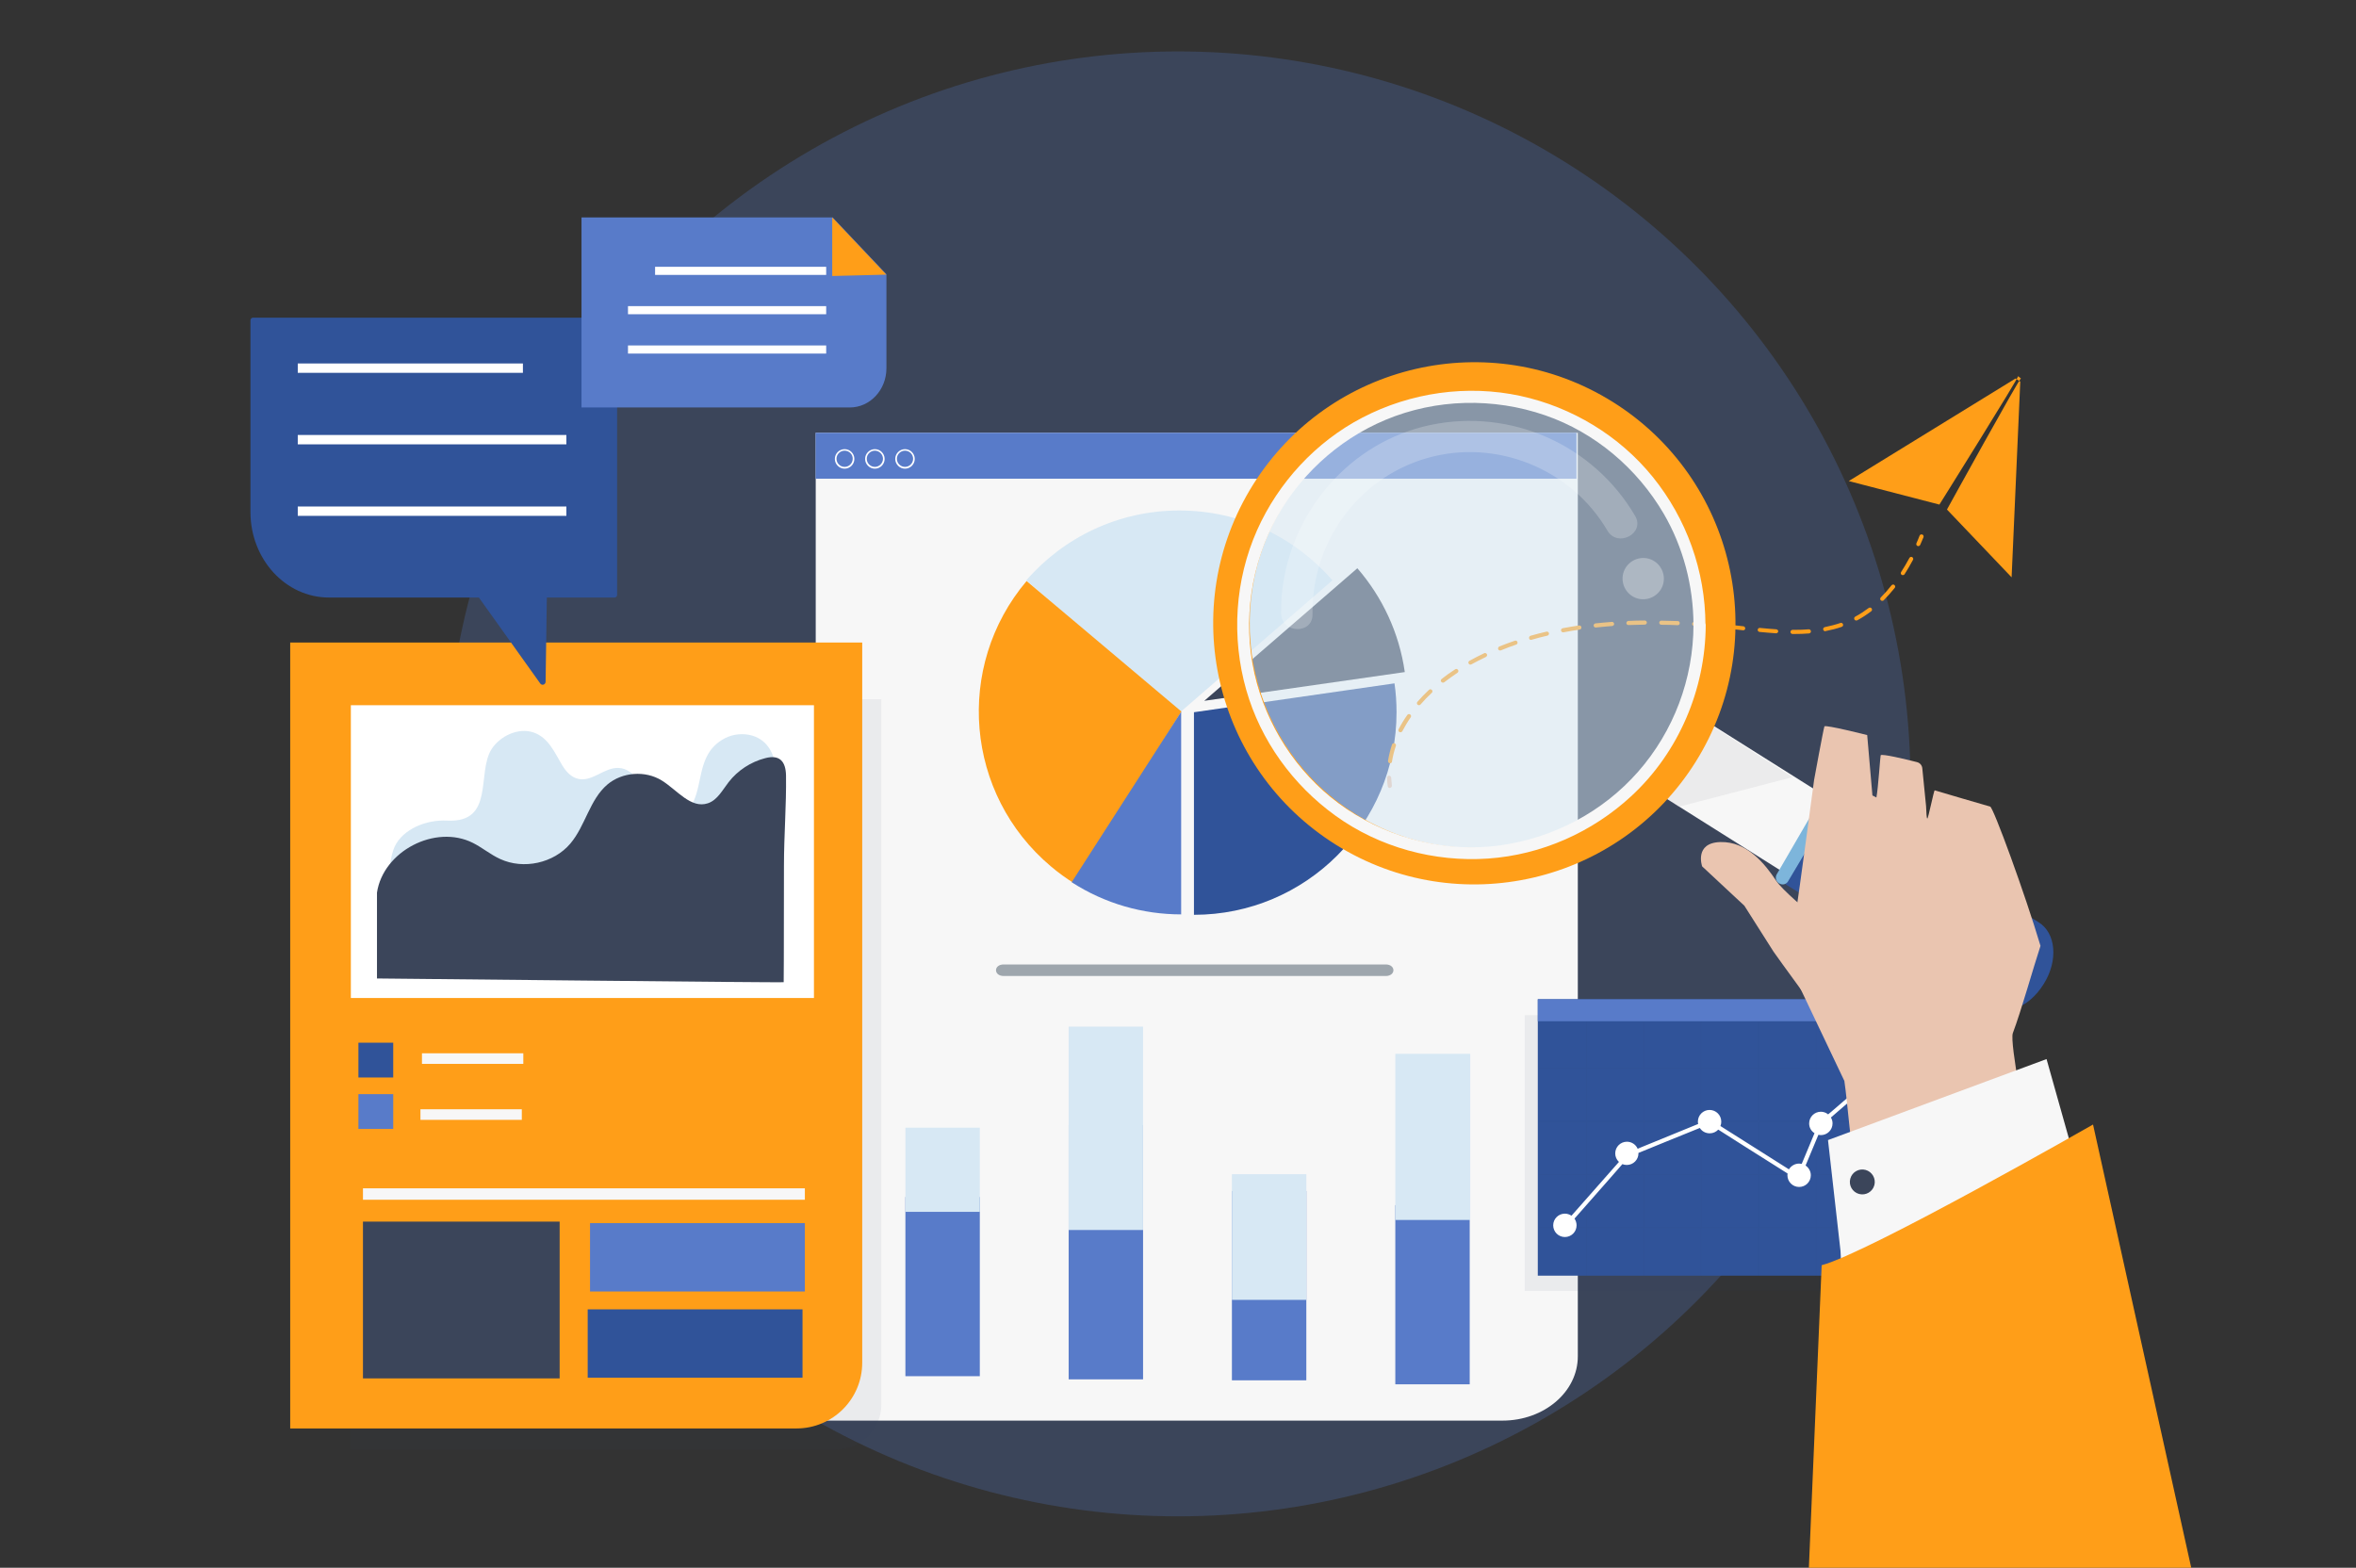 <svg xmlns="http://www.w3.org/2000/svg" xmlns:xlink="http://www.w3.org/1999/xlink" x="0px" y="0px" viewBox="0 0 1713 1140" style="enable-background:new 0 0 1713 1140;" xml:space="preserve"><rect x="0" y="0" width="1713" height="1140" fill="#333333" stroke="none"/><style type="text/css">	.st0{fill:#3B455A;}	.st1{fill:#F7F7F7;}	.st2{fill:#587BC9;}	.st3{fill:#9EA6AD;}	.st4{fill:#D7E8F4;}	.st5{fill:#305399;}	.st6{fill:#FF9E18;}	.st7{fill:#FFFFFF;}	.st8{opacity:7.000000e-02;fill:#2E4661;}	.st9{fill:#EAC5B0;}	.st10{opacity:3.000000e-02;fill:#272525;}	.st11{opacity:0.2;fill:#BBBCBF;}	.st12{opacity:0.5;fill:#D7E8F4;}	.st13{opacity:0.22;}	.st14{opacity:0.31;fill:#FFFFFF;}	.st15{fill:#7DB5DB;}</style><g id="background">	<circle class="st0" cx="856.5" cy="570" r="532.6"></circle></g><g id="object">	<g>		<g>			<path class="st1" d="M1092.4,1033H593.1V314.7h554.1v671.6C1147.2,1012.1,1122.7,1033,1092.4,1033z"></path>			<rect x="593" y="314.7" class="st2" width="553.2" height="33.4"></rect>		</g>		<g>			<g>				<path class="st3" d="M1007.5,709.7c7.5,0,7.5-8.4,0-8.4c-92.6,0-185.1,0-277.7,0c-7.5,0-7.5,8.4,0,8.4l0,0H1007.5z"></path>			</g>		</g>		<g>			<path class="st4" d="M857.5,371.2c-44.5,0-84.3,19.7-111.3,50.8l111.3,96.4L968.8,422C941.8,390.9,902,371.2,857.5,371.2z"></path>			<path class="st5" d="M1013.9,496.9l-145.8,21v147.3c81.4,0,147.3-65.9,147.3-147.3C1015.4,510.7,1014.9,503.7,1013.9,496.9z"></path>			<path class="st6" d="M746.4,422.5c-52.5,62.2-44.6,155.1,17.7,207.5c5.4,4.6,11.1,8.7,17,12.4l77.9-125L746.4,422.5z"></path>			<path class="st2" d="M858.8,664.9c-27.6,0-55.3-7.7-79.6-23.4l79.6-123.9L858.8,664.9z"></path>			<path class="st0" d="M1021.4,488.7c-4.1-28.7-16.4-54.6-34.5-75.5l-111.3,96.4L1021.4,488.7z"></path>		</g>		<g>			<g>				<rect x="658.3" y="870.4" class="st2" width="54.1" height="130.3"></rect>				<rect x="658.3" y="820" class="st4" width="54.1" height="61.2"></rect>			</g>			<g>				<rect x="1014.5" y="876.3" class="st2" width="54.1" height="130.3"></rect>				<rect x="1014.5" y="766.3" class="st4" width="54.5" height="120.8"></rect>			</g>			<g>				<rect x="895.7" y="866" class="st2" width="54.1" height="137.7"></rect>				<rect x="895.7" y="853.8" class="st4" width="54.1" height="91.4"></rect>			</g>			<g>				<rect x="777" y="818.1" class="st2" width="54.1" height="184.9"></rect>				<rect x="777" y="746.5" class="st4" width="54.1" height="147.9"></rect>			</g>		</g>		<g>			<g>				<path class="st7" d="M614.1,340.8c-3.9,0-7.1-3.2-7.1-7.1s3.2-7.1,7.1-7.1c3.9,0,7.1,3.2,7.1,7.1S618,340.8,614.1,340.8z      M614.1,327.7c-3.3,0-5.9,2.7-5.9,5.9c0,3.3,2.7,5.9,5.9,5.9c3.3,0,5.9-2.7,5.9-5.9C620.1,330.4,617.4,327.7,614.1,327.7z"></path>			</g>			<g>				<path class="st7" d="M636.1,340.8c-3.9,0-7.1-3.2-7.1-7.1s3.2-7.1,7.1-7.1s7.1,3.2,7.1,7.1S640,340.8,636.1,340.8z M636.1,327.7     c-3.3,0-5.9,2.7-5.9,5.9c0,3.3,2.7,5.9,5.9,5.9s5.9-2.7,5.9-5.9C642,330.4,639.3,327.7,636.1,327.7z"></path>			</g>			<g>				<path class="st7" d="M658,340.8c-3.9,0-7.1-3.2-7.1-7.1s3.2-7.1,7.1-7.1s7.1,3.2,7.1,7.1S661.9,340.8,658,340.8z M658,327.7     c-3.3,0-5.9,2.7-5.9,5.9c0,3.3,2.7,5.9,5.9,5.9c3.3,0,5.9-2.7,5.9-5.9C663.9,330.4,661.3,327.7,658,327.7z"></path>			</g>		</g>	</g>	<path class="st8" d="M608,1054H254.8V508.5h386v512.7C640.8,1039.3,626.2,1054,608,1054z"></path>	<g>		<g>			<path class="st6" d="M579.1,1038.7H211V467.2h415.9v523.7C626.9,1017.3,605.5,1038.7,579.1,1038.7z"></path>		</g>		<rect x="255.1" y="512.8" class="st7" width="336.7" height="212.9"></rect>		<path class="st4" d="M468.4,586.7c1.4,2.8,3.8,5.2,8.4,6.9c8.5,3.2,20,0.9,24.9-6.3c8.2-11.9,5.9-29,14.7-41.4   c3.6-5,9.1-9.1,15.5-11c6.4-1.8,13.9-1.3,19.6,1.9c9.3,5.1,12.6,15.8,12.7,25.4c0.2,18.5-2.4,37.7-5.8,56c-1.6,8.9-4.1,18-10.5,25   c-8.7,9.5-23,13.4-36.7,15.6c-34.7,5.3-70.3,2.1-105.3-1.2c-28.2-2.6-56.3-5.3-84.5-7.9c-7.9-0.7-31.3,0.5-36.1-5   c-4.6-5.4-1-23.6,1.7-29.2c6-12.5,22.6-19.6,38.1-18.8c35,1.8,21.2-34.8,32.4-52.1c6-9.2,19.1-15.8,30.4-12   c10.8,3.7,15.3,14.5,20.6,23.4c2.8,4.7,6.7,9.5,12.6,10.5c10,1.7,18.4-8.5,28.6-8.1c6,0.2,11.2,4.3,13.8,9.1   C466.9,574,465.7,581.1,468.4,586.7z"></path>		<path class="st0" d="M569.8,714.2c0,0,0.1-15.3,0.1-16.2c0.1-22.9,0.1-45.7,0.1-68.6c0-21.9,1.8-43.7,1.5-65.5   c-0.2-10.1-4.5-15.4-15.1-12.6c-10.5,2.7-20,8.9-26.6,17.4c-4.5,5.8-8.2,13.1-15.1,15.4c-12.4,4.2-22.5-9.8-33.6-16.6   c-12-7.4-28.7-6.1-39.4,2.9c-13,11-16,30-27,43c-12.1,14.3-34.1,19.1-51.1,11.2c-7-3.2-13-8.3-19.8-11.7   c-27.3-13.7-65.2,6-69.7,36.2v62.4C274,711.4,570.4,714.7,569.8,714.2z"></path>		<rect x="260.6" y="758.2" class="st5" width="25.3" height="25.3"></rect>		<rect x="260.6" y="795.6" class="st2" width="25.3" height="25.3"></rect>		<rect x="306.8" y="765.9" class="st1" width="73.7" height="7.7"></rect>		<rect x="305.7" y="806.6" class="st1" width="73.7" height="7.7"></rect>		<rect x="263.9" y="864.1" class="st1" width="321.3" height="8.3"></rect>		<rect x="263.9" y="888.3" class="st0" width="143" height="114"></rect>		<rect x="429" y="889.4" class="st2" width="156.2" height="49.7"></rect>		<rect x="427.3" y="952.1" class="st5" width="156.2" height="49.7"></rect>	</g>	<g>		<path class="st5" d="M446.8,231H183.9c-1,0-1.8,0.9-1.8,2v139.3c0,34.3,25.5,62.2,57.1,62.2h109l44.6,62.5   c1.2,1.7,3.8,0.9,3.9-1.2l0.9-61.3h49.3c1,0,1.8-0.9,1.8-2V233C448.6,231.9,447.8,231,446.8,231z"></path>		<g>			<rect x="216.5" y="264.3" class="st7" width="163.7" height="6.8"></rect>			<rect x="216.5" y="316.3" class="st7" width="195.3" height="6.8"></rect>			<rect x="216.5" y="368.3" class="st7" width="195.3" height="6.8"></rect>		</g>	</g>	<g>		<g>			<path class="st2" d="M617.8,296.3h-195V158.1h182.6l39.1,41.3v68.4C644.5,283.5,632.6,296.3,617.8,296.3z"></path>			<polygon class="st6" points="644.4,199.7 605.1,200.7 605.1,158.1    "></polygon>		</g>		<g>			<rect x="476.3" y="194" class="st7" width="124.4" height="5.9"></rect>			<rect x="456.6" y="222.6" class="st7" width="144.1" height="5.9"></rect>			<rect x="456.6" y="251.2" class="st7" width="144.1" height="5.9"></rect>		</g>	</g>	<g>		<g>			<path class="st9" d="M1010.5,573c-0.7,0-1.4-0.5-1.5-1.3c-0.3-2-0.5-4.1-0.5-6.1c0-0.8,0.6-1.5,1.4-1.6c0.8,0,1.5,0.6,1.6,1.4    c0.1,1.9,0.3,3.9,0.5,5.8c0.1,0.8-0.5,1.6-1.3,1.7C1010.7,572.9,1010.6,573,1010.5,573z"></path>		</g>		<g>			<path class="st6" d="M1010.7,555c-0.1,0-0.2,0-0.2,0c-0.8-0.1-1.4-0.9-1.3-1.7c0.6-3.9,1.6-7.9,2.9-11.9c0.3-0.8,1.1-1.2,1.9-0.9    c0.8,0.3,1.2,1.1,0.9,1.9c-1.3,3.8-2.2,7.6-2.8,11.3C1012.1,554.5,1011.4,555,1010.7,555z M1018.2,532.5c-0.2,0-0.5-0.1-0.7-0.2    c-0.7-0.4-1-1.3-0.6-2c1.8-3.5,3.9-7,6.3-10.4c0.5-0.7,1.4-0.9,2.1-0.4c0.7,0.5,0.9,1.4,0.4,2.1c-2.3,3.3-4.3,6.7-6.1,10.1    C1019.3,532.2,1018.7,532.5,1018.2,532.5z M1031.7,512.8c-0.3,0-0.7-0.1-1-0.4c-0.6-0.5-0.7-1.5-0.1-2.1c2.6-3,5.4-5.9,8.4-8.7    c0.6-0.6,1.6-0.5,2.1,0.1c0.6,0.6,0.5,1.6-0.1,2.1c-2.9,2.7-5.7,5.6-8.2,8.5C1032.5,512.6,1032.1,512.8,1031.7,512.8z     M1049.1,496.4c-0.4,0-0.9-0.2-1.2-0.6c-0.5-0.7-0.4-1.6,0.3-2.1c3.1-2.5,6.4-4.8,9.8-7c0.7-0.5,1.6-0.3,2.1,0.4    c0.5,0.7,0.3,1.6-0.4,2.1c-3.3,2.2-6.5,4.5-9.6,6.9C1049.7,496.3,1049.4,496.4,1049.1,496.4z M1069.1,483.3c-0.5,0-1-0.3-1.3-0.8    c-0.4-0.7-0.1-1.6,0.6-2c3.5-1.9,7.1-3.8,10.7-5.5c0.7-0.4,1.6,0,2,0.7c0.4,0.7,0,1.6-0.7,2c-3.6,1.7-7.1,3.5-10.6,5.4    C1069.6,483.2,1069.3,483.3,1069.1,483.3z M1090.7,473c-0.6,0-1.2-0.4-1.4-0.9c-0.3-0.8,0.1-1.6,0.8-2c3.7-1.5,7.5-2.9,11.3-4.2    c0.8-0.3,1.6,0.1,1.9,0.9c0.3,0.8-0.1,1.6-0.9,1.9c-3.8,1.3-7.5,2.7-11.1,4.2C1091,473,1090.8,473,1090.7,473z M1113.2,465.3    c-0.7,0-1.3-0.4-1.4-1.1c-0.2-0.8,0.2-1.6,1-1.9c3.8-1.1,7.7-2.1,11.6-3c0.8-0.2,1.6,0.3,1.8,1.1c0.2,0.8-0.3,1.6-1.1,1.8    c-3.9,0.9-7.8,1.9-11.5,3C1113.5,465.2,1113.4,465.3,1113.2,465.3z M1304.5,461l-1.2,0c-0.8,0-1.5-0.7-1.5-1.5    c0-0.8,0.7-1.5,1.5-1.5l1.2,0c3.7,0,7.3-0.1,10.6-0.4c0.8-0.1,1.5,0.6,1.6,1.4c0.1,0.8-0.6,1.5-1.4,1.6    C1311.9,460.9,1308.3,461,1304.5,461z M1291.4,460.5C1291.3,460.5,1291.3,460.5,1291.4,460.5c-3.7-0.2-7.6-0.6-12.1-1    c-0.8-0.1-1.4-0.8-1.3-1.6c0.1-0.8,0.8-1.4,1.6-1.3c4.4,0.4,8.3,0.8,11.9,1c0.8,0.1,1.5,0.8,1.4,1.6    C1292.8,459.9,1292.1,460.5,1291.4,460.5z M1136.5,459.8c-0.7,0-1.3-0.5-1.5-1.2c-0.2-0.8,0.4-1.6,1.2-1.8    c3.9-0.7,7.9-1.4,11.9-2c0.8-0.1,1.6,0.4,1.7,1.3c0.1,0.8-0.4,1.6-1.3,1.7c-4,0.6-7.9,1.2-11.7,2    C1136.7,459.7,1136.6,459.8,1136.5,459.8z M1327.1,459c-0.7,0-1.3-0.5-1.5-1.2c-0.2-0.8,0.4-1.6,1.2-1.8c3.9-0.8,7.8-1.8,11.3-3    c0.8-0.3,1.6,0.1,1.9,0.9c0.3,0.8-0.1,1.6-0.9,1.9c-3.7,1.3-7.7,2.3-11.8,3.1C1327.3,459,1327.2,459,1327.1,459z M1267.5,458.3    c-0.1,0-0.1,0-0.2,0l-3.6-0.4c-2.8-0.3-5.5-0.6-8.3-0.9c-0.8-0.1-1.4-0.8-1.3-1.6c0.1-0.8,0.8-1.4,1.6-1.3    c2.8,0.3,5.6,0.6,8.3,0.9l3.6,0.4c0.8,0.1,1.4,0.8,1.3,1.7C1268.9,457.7,1268.3,458.3,1267.5,458.3z M1160.2,456.3    c-0.8,0-1.4-0.6-1.5-1.3c-0.1-0.8,0.5-1.6,1.3-1.7c3.9-0.4,7.9-0.8,12-1.1c0.8-0.1,1.5,0.6,1.6,1.4c0.1,0.8-0.6,1.5-1.4,1.6    c-4,0.3-8,0.7-11.9,1.1C1160.3,456.3,1160.2,456.3,1160.2,456.3z M1243.7,456c0,0-0.1,0-0.1,0c-4-0.3-8-0.6-11.9-0.8    c-0.8-0.1-1.5-0.8-1.4-1.6c0.1-0.8,0.8-1.5,1.6-1.4c3.9,0.2,7.9,0.5,12,0.8c0.8,0.1,1.4,0.8,1.4,1.6    C1245.2,455.4,1244.5,456,1243.7,456z M1219.9,454.6C1219.8,454.6,1219.8,454.5,1219.9,454.6c-4.1-0.2-8.1-0.3-12-0.3    c-0.8,0-1.5-0.7-1.5-1.5c0-0.8,0.7-1.5,1.5-1.5c3.9,0.1,7.9,0.2,12,0.3c0.8,0,1.5,0.7,1.4,1.6    C1221.3,453.9,1220.7,454.6,1219.9,454.6z M1184,454.5c-0.8,0-1.5-0.6-1.5-1.4c0-0.8,0.6-1.5,1.4-1.6c3.9-0.2,8-0.3,12-0.3    c0.8,0,1.5,0.7,1.5,1.5c0,0.8-0.7,1.5-1.5,1.5C1192,454.3,1188,454.4,1184,454.5C1184,454.5,1184,454.5,1184,454.5z     M1349.6,451.2c-0.5,0-1.1-0.3-1.3-0.8c-0.4-0.7-0.1-1.6,0.6-2c3.4-1.8,6.7-4,9.8-6.3c0.7-0.5,1.6-0.4,2.1,0.3    c0.5,0.7,0.4,1.6-0.3,2.1c-3.3,2.5-6.7,4.7-10.2,6.6C1350.1,451.1,1349.8,451.2,1349.6,451.2z M1368.6,436.9    c-0.4,0-0.8-0.1-1.1-0.4c-0.6-0.6-0.6-1.5,0-2.1c2.7-2.7,5.3-5.6,7.8-8.8c0.5-0.6,1.5-0.8,2.1-0.2c0.6,0.5,0.8,1.5,0.2,2.1    c-2.6,3.2-5.3,6.3-8.1,9.1C1369.4,436.7,1369,436.9,1368.6,436.9z M1383.5,418.2c-0.3,0-0.6-0.1-0.8-0.2    c-0.7-0.4-0.9-1.4-0.4-2.1c2.1-3.2,4.1-6.7,6-10.2c0.4-0.7,1.3-1,2-0.6c0.7,0.4,1,1.3,0.6,2c-1.9,3.6-4,7.1-6.1,10.4    C1384.5,418,1384,418.2,1383.5,418.2z"></path>		</g>		<g>			<path class="st6" d="M1394.8,397.1c-0.2,0-0.4,0-0.6-0.1c-0.8-0.3-1.1-1.2-0.8-2c0.8-1.8,1.6-3.6,2.3-5.5c0.3-0.8,1.2-1.1,2-0.8    c0.8,0.3,1.1,1.2,0.8,2c-0.8,1.9-1.6,3.8-2.4,5.6C1395.9,396.7,1395.3,397.1,1394.8,397.1z"></path>		</g>	</g>	<g>		<path class="st6" d="M1468.9,277.5l-6.3,142.3l-47-49.3c0,0,53.4-96.9,53.8-95.3l-2.1-1.7c1.6-0.5-57.2,93.4-57.2,93.4l-65.9-17.1   l121.3-74.6L1468.9,277.5z"></path>	</g>	<g>		<rect x="1108.6" y="738.2" class="st8" width="277.2" height="200.4"></rect>		<g>			<g>				<g>					<rect x="1118.1" y="726.6" class="st5" width="279.1" height="201"></rect>					<rect x="1118.1" y="726.6" class="st2" width="278.7" height="16"></rect>				</g>				<path class="st10" d="M1396.6,777.1v-0.6h-34.3v-33.6h-0.6v33.6h-41.1v-33.6h-0.6v33.6h-41.1v-33.6h-0.6v33.6h-41.1v-33.6h-0.6     v33.6h-41.1v-33.6h-0.6v33.6h-41.1v-33.6h-0.6v33.6H1119v0.6h34.2v38H1119v0.6h34.2v38H1119v0.6h34.2v38H1119v0.6h34.2v35.3h0.6     v-35.3h41.1v35.3h0.6v-35.3h41.1v35.3h0.6v-35.3h41.1v35.3h0.6v-35.3h41.1v35.3h0.6v-35.3h41.1v35.3h0.6v-35.3h34.3v-0.6h-34.3     v-38h34.3v-0.6h-34.3v-38h34.3v-0.6h-34.3v-38H1396.6z M1320,777.1v38h-41.1v-38H1320z M1237.3,815.7h41.1v38h-41.1V815.7z      M1236.6,853.7h-41.1v-38h41.1V853.7z M1278.9,815.7h41.1v38h-41.1V815.7z M1278.3,777.1v38h-41.1v-38H1278.3z M1236.6,777.1v38     h-41.1v-38H1236.6z M1153.9,777.1h41.1v38h-41.1V777.1z M1153.9,815.7h41.1v38h-41.1V815.7z M1153.9,892.3v-38h41.1v38H1153.9z      M1195.6,892.3v-38h41.1v38H1195.6z M1237.3,892.3v-38h41.1v38H1237.3z M1278.9,892.3v-38h41.1v38H1278.9z M1361.7,892.3h-41.1     v-38h41.1V892.3z M1361.7,853.7h-41.1v-38h41.1V853.7z M1361.7,815.1h-41.1v-38h41.1V815.1z"></path>			</g>			<path class="st7" d="M1367.1,768.3c-4.7,0-8.5,3.8-8.5,8.5c0,2.4,1,4.5,2.5,6.1c-9.9,8.5-19.8,17-29.6,25.5    c-0.8,0.6-1.5,1.3-2.3,1.9c-1.5-1.2-3.3-1.9-5.3-1.9c-4.7,0-8.5,3.8-8.5,8.5c0,3,1.5,5.6,3.9,7.1c-2.2,5.2-4.3,10.4-6.5,15.6    c-0.9,2.2-1.8,4.4-2.8,6.7c-0.6-0.1-1.3-0.2-1.9-0.2c-3.1,0-5.9,1.7-7.4,4.2c-9.5-6-19.1-12.1-28.6-18.1    c-7.1-4.5-14.1-8.9-21.2-13.4c0.4-1,0.6-2,0.6-3.2c0-4.7-3.8-8.5-8.5-8.5c-4.7,0-8.5,3.8-8.5,8.5c0,0.6,0.1,1.2,0.2,1.7    c-13.4,5.5-26.8,10.9-40.1,16.4c-1.3,0.5-2.6,1.1-3.9,1.6c-1.3-3-4.3-5.1-7.8-5.1c-4.7,0-8.5,3.8-8.5,8.5c0,2.4,1,4.6,2.7,6.2    c-2,2.3-4,4.5-6,6.8c-9.5,10.8-19,21.5-28.5,32.3c-1.4-0.9-3-1.5-4.8-1.5c-4.7,0-8.5,3.8-8.5,8.5s3.8,8.5,8.5,8.5    c4.7,0,8.5-3.8,8.5-8.5c0-1.8-0.6-3.5-1.5-4.9c8.1-9.2,16.2-18.4,24.3-27.6c3.5-4,7-8,10.5-12c1,0.4,2.1,0.6,3.2,0.6    c4.7,0,8.5-3.8,8.5-8.5c0-0.1,0-0.2,0-0.3c0.2-0.1,0.4-0.2,0.6-0.2c14.7-6,29.3-12,44-17.9c1.5,2.4,4.2,3.9,7.2,3.9    c2.5,0,4.7-1.1,6.2-2.7c6.4,4.1,12.8,8.1,19.2,12.2c10.4,6.6,20.8,13.1,31.2,19.7c-0.1,0.4-0.1,0.8-0.1,1.3    c0,4.7,3.8,8.5,8.5,8.5c4.7,0,8.5-3.8,8.5-8.5c0-2.9-1.5-5.5-3.8-7.1c3.1-7.4,6.2-14.9,9.3-22.3c0.6,0.1,1.2,0.2,1.8,0.2    c4.7,0,8.5-3.8,8.5-8.5c0-1.6-0.4-3-1.2-4.3c1.7-1.5,3.5-3,5.2-4.5c7.5-6.4,15-12.9,22.4-19.3c1.6-1.4,3.2-2.8,4.8-4.2    c1,0.4,2.1,0.7,3.3,0.7c4.7,0,8.5-3.8,8.5-8.5C1375.7,772.2,1371.8,768.3,1367.1,768.3z"></path>		</g>	</g>	<g>		<g>			<g>				<g>					<g>						<g>							<polygon class="st1" points="1420.8,637.9 1387.4,691.4 1197.8,572 1231.2,518.5        "></polygon>							<path class="st5" d="M1486,715.4l-0.4,0.6c-10.5,16.9-29.3,24.2-42,16.2L1298.2,643l38.2-64.3l145.8,91.9        C1494.9,678.4,1496.6,698.5,1486,715.4z"></path>						</g>						<polygon class="st11" points="1211.1,580 1220.3,586.7 1303.3,565.1 1234.1,521       "></polygon>					</g>					<g>						<path class="st6" d="M1172.5,292.2c-88.9-55.5-206-28.4-261.6,60.5c-55.5,88.9-28.4,206,60.5,261.6       c88.9,55.5,206,28.4,261.6-60.5C1288.5,464.9,1261.5,347.8,1172.5,292.2z M1210.5,539.8c-47.8,76.5-148.5,99.8-225,52       c-76.5-47.8-99.8-148.5-52-225c47.8-76.5,148.5-99.8,225-52C1235,362.5,1258.3,463.3,1210.5,539.8z"></path>													<ellipse transform="matrix(0.707 -0.707 0.707 0.707 -6.536 890.77)" class="st12" cx="1072" cy="453.3" rx="163.3" ry="163.3"></ellipse>					</g>				</g>				<g>					<g class="st13">						<path class="st7" d="M954.3,446.7c-0.8-52.1,33-99.2,83.3-113.6c50.1-14.4,104.7,7.7,131.1,52.7c7.4,12.7,27.6,2.1,20.2-10.6       c-30.3-51.8-90.5-78.6-149.2-66.1c-57.8,12.3-100.5,62-107.4,120.1c-0.7,5.6-0.8,11.3-0.8,16.9       C931.7,460.7,954.5,461.5,954.3,446.7L954.3,446.7z"></path>					</g>					<path class="st14" d="M1202.7,408c7,4.4,9.2,13.7,4.8,20.7c-4.4,7-13.7,9.2-20.7,4.8c-7-4.4-9.2-13.7-4.8-20.7      C1186.4,405.8,1195.7,403.6,1202.7,408z"></path>				</g>			</g>			<path class="st15" d="M1300.1,640.8l36.4-61.2c1.2-2.1,0.7-4.8-1.3-6.3l-0.6-0.5c-2.3-1.7-5.5-1-7,1.4l-35.8,61.6    c-1.3,2.3-0.5,5.3,1.8,6.6l0.1,0C1296,643.8,1298.8,643.1,1300.1,640.8z"></path>			<g>				<path class="st1" d="M1231.3,454.4c-0.1,39.3-14.4,77.3-40.3,106.8c-25.6,29.1-61.2,47.9-99.5,53.4     c-39.2,5.6-79.6-4.4-112.3-26.3c-31.9-21.4-55.1-54.4-65.3-91.3c-10.6-38.3-6.2-80,11.6-115.4c17.2-34.1,46.7-61.6,81.9-76.3     c36.8-15.4,78.5-16.3,116.1-3.3c36.2,12.5,66.9,38.6,86.2,71.6C1223.9,398,1231.2,426.1,1231.3,454.4c0,5.6,8.7,5.6,8.7,0     c-0.1-39.3-13.7-77.2-38.4-107.7c-24.1-29.8-58.7-50.7-96.1-58.8c-38.8-8.4-79.9-2.5-115,15.8c-33.8,17.6-61,47.1-76.5,81.8     c-16.1,36.3-18.8,77.8-7.9,116.1c10.5,36.9,33.9,69.2,65,91.6c31.9,23,71.8,33.8,110.9,31.1c38.8-2.7,75.7-19.1,104.2-45.5     c34.4-31.9,53.8-77.6,54-124.4C1240,448.8,1231.3,448.8,1231.3,454.4z"></path>			</g>		</g>		<path class="st9" d="M1463.5,751.2c6.1-16.1,15-48,20.1-63.4c-11.2-37.7-34.2-100.6-36.6-101.3c-14-4-26.4-7.7-40.3-11.8   c-0.6-0.2-4.7,20.6-5.4,20.5c-0.5-0.1-0.7-4.3-0.9-9.1c0,0,0,0,0,0l-2.7-27.1c-0.1-2.3-1.6-4.2-3.8-4.8c-8.2-2.1-25.8-6.3-26.5-5   c-0.3,0.5-1.8,24-3.1,30.7l-2.9-1.5l-3.8-43.9c0,0-30.5-7.7-31.1-6.3c-0.7,1.7-7.5,38.9-7.5,38.9s-11.8,88.8-13.1,95.1   c-2,9.2-8.1,17.5-7.2,26.7c1,10.3,5.5,19.8,10,29.2c10.8,22.6,21.5,45.3,32.3,67.9c2.3,15.4,4.8,50.5,8.3,65.7   c39.8-8,79.7-14.1,124-28.2C1474.4,823.3,1460.9,758.2,1463.5,751.2z"></path>		<g>			<polygon class="st1" points="1338.2,909.7 1329.1,829 1488,770.1 1515.7,868.5 1338.8,921.3    "></polygon>			<path class="st6" d="M1521.8,817.7c0,0-163.5,93.4-197.3,102.3l-9.3,220h278L1521.8,817.7z"></path>			<path class="st0" d="M1362.8,861.8c-1.3,4.8-6.2,7.7-11.1,6.4c-4.8-1.3-7.7-6.2-6.4-11.1c1.3-4.8,6.2-7.7,11.1-6.4    C1361.2,852,1364.1,857,1362.8,861.8z"></path>		</g>		<path class="st9" d="M1289.5,692l-21.2-33.4l-30.7-28.6c0,0-6-17.2,13.3-17.7c19.2-0.5,32.2,15.6,40.7,28.4   c3.7,5.6,21.8,21.9,35.9,31.9c18.4,13.1-0.8,70.6-0.8,70.6S1291.6,695.2,1289.5,692z"></path>	</g></g></svg>